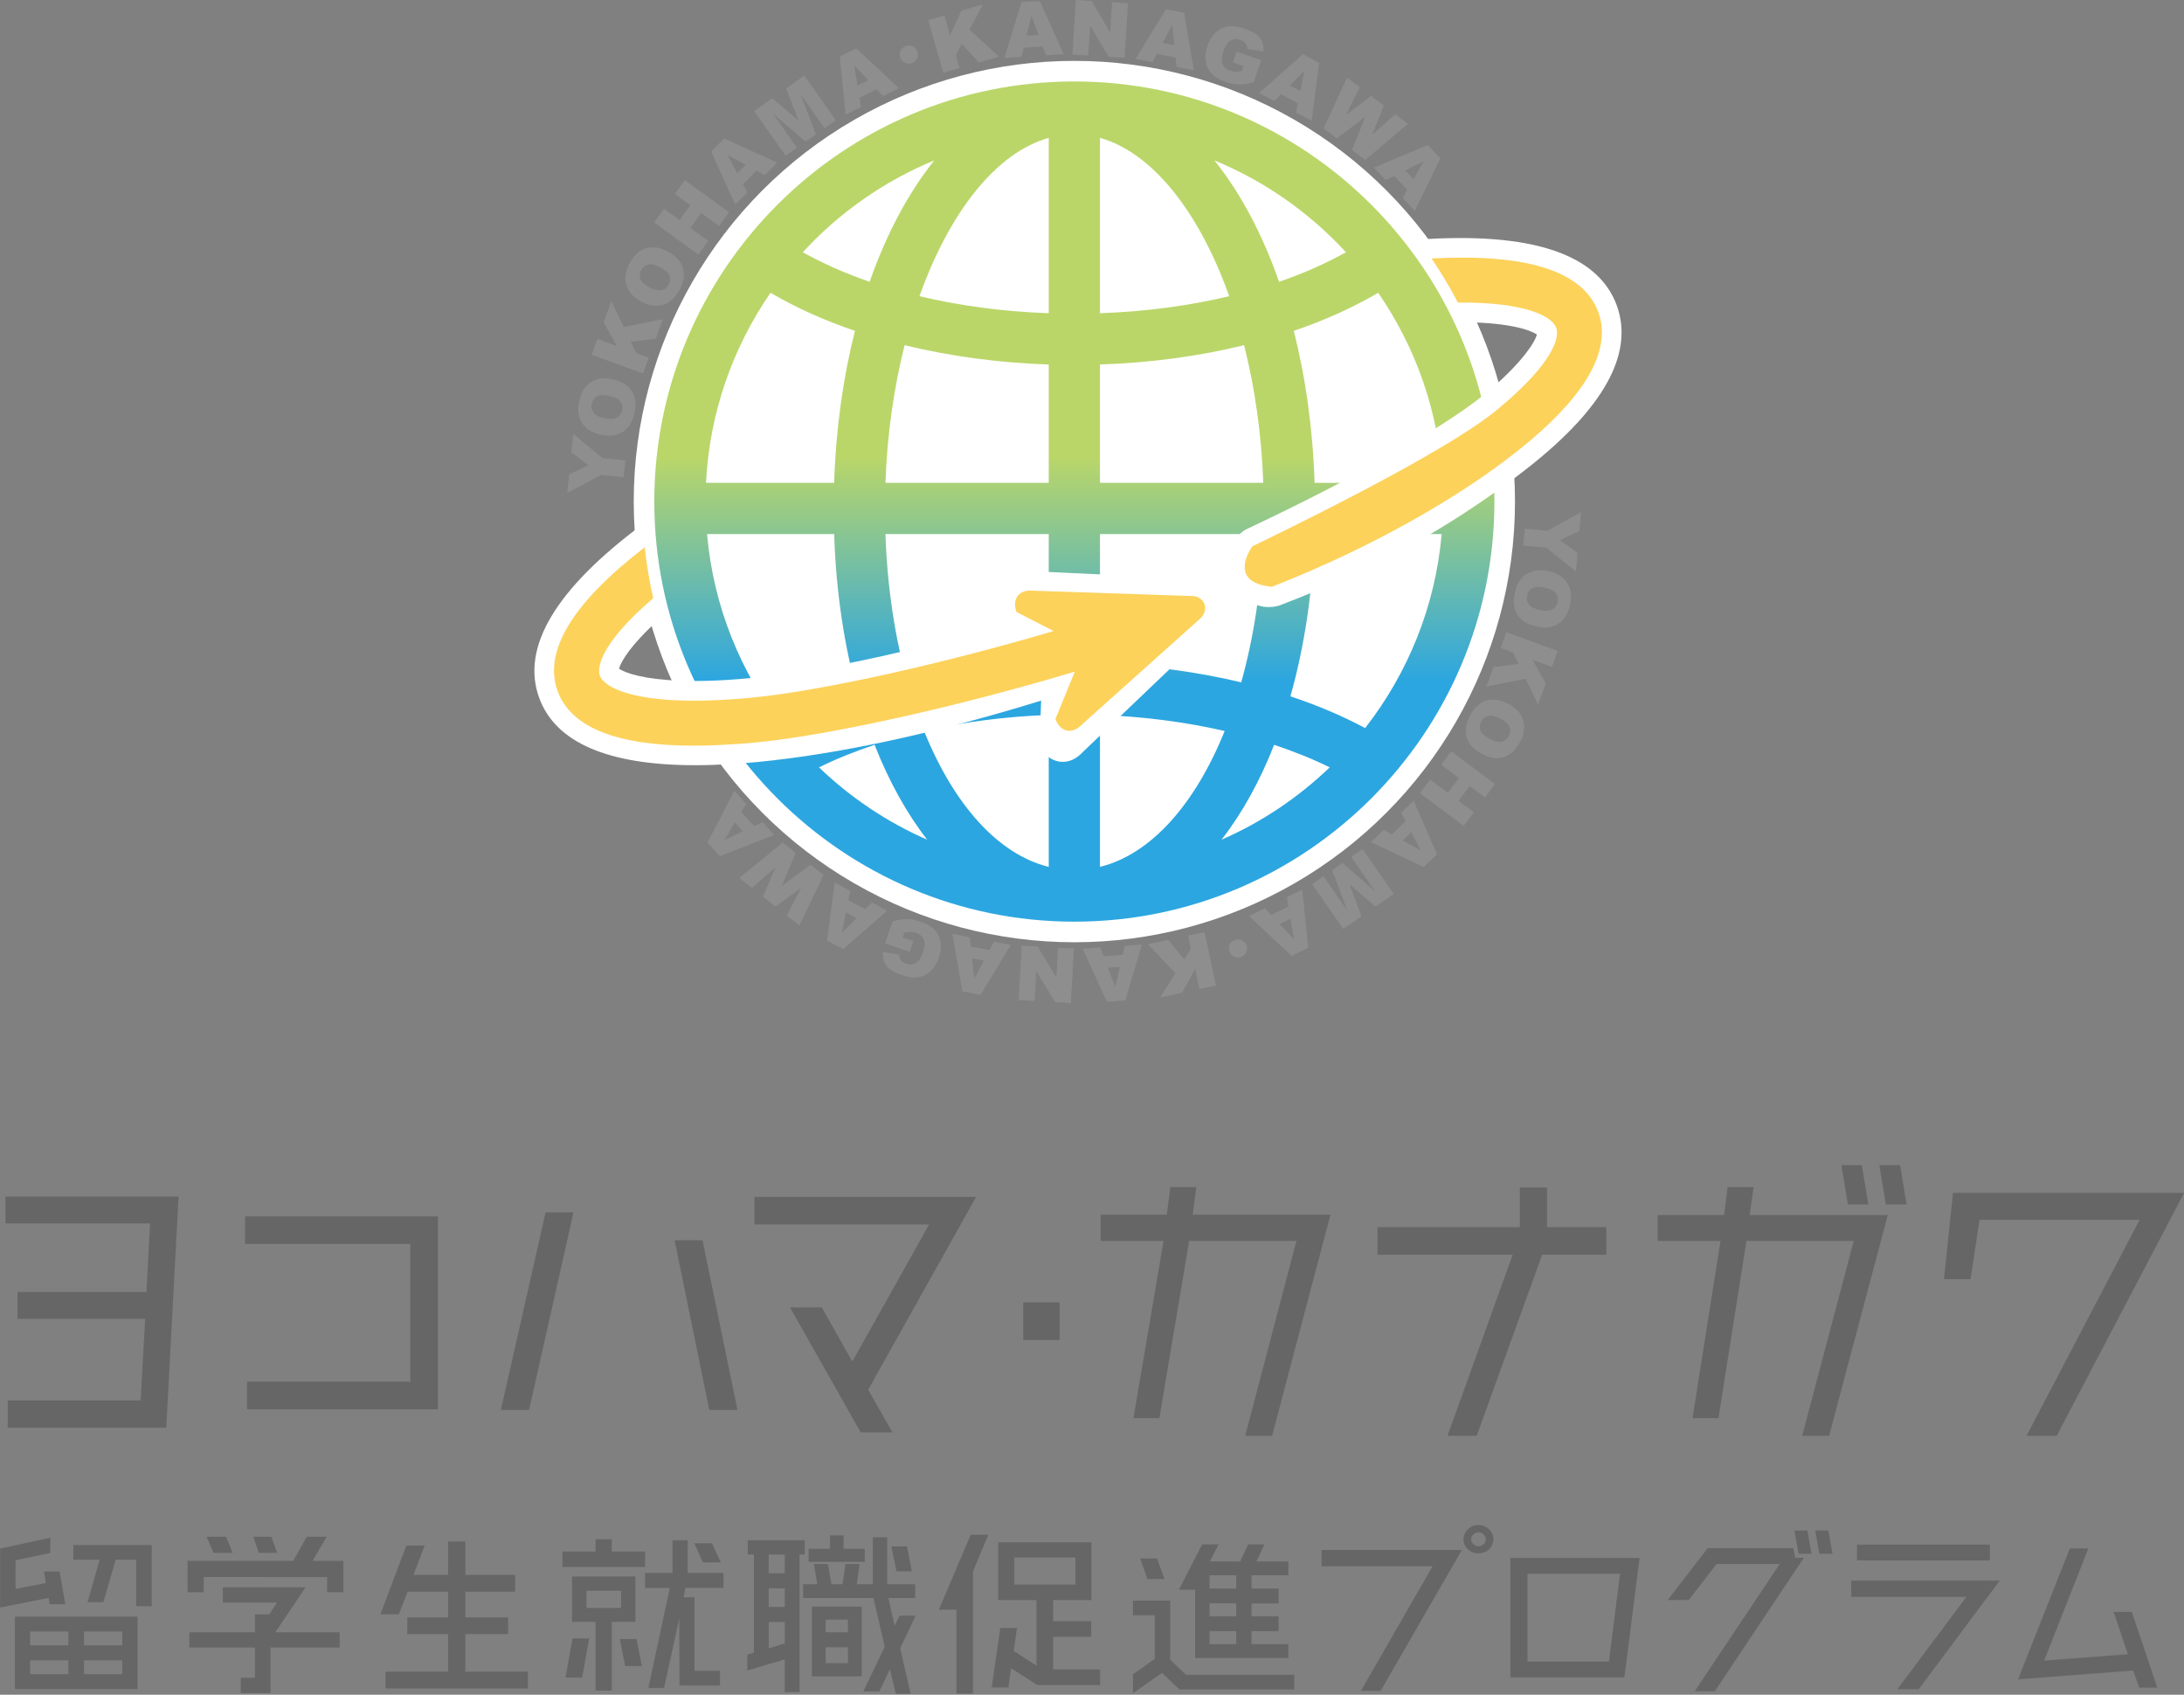 <?xml version="1.0" encoding="utf-8"?>
<!-- Generator: Adobe Illustrator 17.0.2, SVG Export Plug-In . SVG Version: 6.00 Build 0)  -->
<!DOCTYPE svg PUBLIC "-//W3C//DTD SVG 1.1//EN" "http://www.w3.org/Graphics/SVG/1.1/DTD/svg11.dtd">
<svg version="1.1" id="レイヤー_1" xmlns="http://www.w3.org/2000/svg" xmlns:xlink="http://www.w3.org/1999/xlink" x="0px"
	 y="0px" width="232px" height="180px" viewBox="0 0 232 180" enable-background="new 0 0 232 180" xml:space="preserve">
<rect x="0" y="0" width="232" height="180" fill="#808080" stroke="none"/>
<g>
	<g>
		<path fill="#666666" d="M5.277,170.386l-0.109-0.672l-5.158,1.029v-6.262l5.332-1.156v1.618l-3.693,0.777v3.047l3.234-0.63
			l-0.219-1.219h1.662l0.612,3.467H5.277z M1.583,179.4v-7.69h13.025v7.69H1.583z M7.265,173.286H3.2v1.471h4.065V173.286z
			 M3.2,176.353v1.471h4.065v-1.471H3.2z M7.789,164.103h8.326v6.493h-1.64v-4.938h-2.185l-1.312,4.518H9.297l1.289-4.518H7.789
			V164.103z M12.99,174.757v-1.471H8.926v1.471H12.99z M8.926,177.824h4.065v-1.471H8.926V177.824z"/>
		<path fill="#666666" d="M33.201,165.784h3.278v3.341h-1.727v-1.618H21.64v1.618h-1.726v-3.341h11.232l1.442-2.563h2.12
			L33.201,165.784z M32.458,168.6l-3.212,4.77h6.839v1.618h-7.343v4.833h-3.168v-1.617h1.508v-3.216h-6.971v-1.618h6.971v-1.891
			h1.508l0.83-1.261h-5.747V168.6H32.458z M24.722,164.943H22.69l-0.744-1.723h2.054L24.722,164.943z M29.442,164.943h-1.944
			l-0.59-1.723h1.923L29.442,164.943z"/>
		<path fill="#666666" d="M49.433,177.551h6.644v1.787H40.955v-1.787h6.643v-3.992h-4.327v-1.765h4.327v-2.732h-4.305l-0.918,2.396
			h-1.967l2.754-7.292h1.944l-1.18,3.11h3.672v-3.551h1.835v3.551h5.289v1.786h-5.289v2.732h4.546v1.765h-4.546V177.551z"/>
		<path fill="#666666" d="M68.529,164.796v1.639h-8.785v-1.639h3.518v-1.302h1.726v1.302H68.529z M60.072,178.182l0.744-4.161h1.77
			l-0.743,4.161H60.072z M67.502,167.444v4.812h-2.513v7.312h-1.726v-7.312h-2.492v-4.812H67.502z M65.973,170.785v-1.828h-3.672
			v1.828H65.973z M65.842,174.084h1.77l0.568,2.879h-1.77L65.842,174.084z M76.855,168.663h-4.042l-0.197,0.988h1.158v7.817h2.71
			v1.555h-4.305l-0.022-7.102l-1.617,7.355h-1.661l2.272-10.612h-2.622v-1.598h2.906v-3.467h1.617v3.467h3.802V168.663z
			 M76.571,165.952H74.67l-0.918-2.038h1.879L76.571,165.952z"/>
		<path fill="#666666" d="M85.483,165.112h-0.547v14.604h-1.573v-3.467l-3.977,1.177v-1.681l0.699-0.21v-10.423H79.43v-1.513h6.053
			V165.112z M83.363,167.108v-1.996h-1.705v1.996H83.363z M83.363,170.68v-1.975h-1.705v1.975H83.363z M81.659,175.072l1.705-0.525
			v-2.269h-1.705V175.072z M97.262,171.604l-1.639,3.467l1.114,4.834h-1.573l-0.633-2.606l-1.115,2.353h-1.705l2.273-4.749
			l-1.203-5.169h-7.474v-1.471h1.508l-0.35-2.143h1.486l0.371,2.143h1.18l0.306-2.143h1.508l-0.306,2.143h1.705v-4.98h1.53v4.98
			h2.972v1.471h-2.841l0.656,2.941l0.524-1.072H97.262z M91.864,164.502v1.387h-5.967v-1.387h2.273v-1.429h1.442v1.429H91.864z
			 M86.247,178.055v-7.417h5.289v7.417H86.247z M90.072,172.025h-2.36v1.345h2.36V172.025z M87.712,176.648h2.36v-1.681h-2.36
			V176.648z M96.869,166.898H95.23l-0.547-2.648h1.661L96.869,166.898z"/>
		<path fill="#666666" d="M103.115,163.01h1.879l-1.639,3.888v12.986h-1.748v-8.91h-1.879L103.115,163.01z M111.878,177.32h4.983
			v1.661h-6.643l-2.82-1.787l-0.284,2.039h-1.77l0.918-6.325h1.77l-0.35,2.437l2.426,1.576v-6.976h-4.065v-6.136h9.899v6.136h-4.065
			v2.249h4.043v1.66h-4.043V177.32z M107.747,165.427v2.879h6.491v-2.879H107.747z"/>
		<path fill="#666666" d="M125.991,177.888h11.495v1.555h-12.194l-1.857-1.765l-3.082,2.165v-1.997l2.317-1.66v-4.623h-2.317v-1.555
			h3.955v6.283L125.991,177.888z M123.697,167.717h-1.814l-0.764-2.185h1.792L123.697,167.717z M126.953,176.102v-7.25h-1.727
			l2.469-4.812h1.748l-0.918,1.808h3.213l0.852-1.808h1.727l-0.852,1.808h3.387v1.471h-3.912v1.408h2.885v1.576h-2.885v1.366h2.885
			v1.576h-2.885v1.387h3.912v1.471H126.953z M131.323,168.726v-1.408h-2.84v1.408H131.323z M131.323,171.667v-1.366h-2.84v1.366
			H131.323z M131.323,174.631v-1.387h-2.84v1.387H131.323z"/>
		<path fill="#666666" d="M140.389,164.628h14.903l-8.632,14.961h-2.098l7.627-13.238h-11.8V164.628z M157.062,164.986
			c-0.896,0-1.596-0.651-1.596-1.492s0.699-1.514,1.596-1.514c0.874,0,1.573,0.673,1.573,1.514S157.936,164.986,157.062,164.986z
			 M157.062,162.758c-0.416,0-0.787,0.336-0.787,0.736c0,0.399,0.371,0.735,0.787,0.735c0.415,0,0.764-0.336,0.764-0.735
			C157.827,163.094,157.477,162.758,157.062,162.758z"/>
		<path fill="#666666" d="M160.446,165.469h13.724l-1.617,12.692h-12.107V165.469z M170.913,176.48l1.18-9.33h-9.833v9.33H170.913z"
			/>
		<path fill="#666666" d="M190.687,165.447h0.94l-9.462,14.185h-2.142l9.026-13.512h-6.709l-2.95,3.824h-2.229l4.239-5.506h9.112
			L190.687,165.447z M192.435,165.027h-1.377l-0.437-2.458h1.377L192.435,165.027z M194.664,165.027h-1.399l-0.437-2.458h1.399
			L194.664,165.027z"/>
		<path fill="#666666" d="M196.649,167.885h15.778l-8.61,11.536h-2.273l7.343-9.814h-12.238V167.885z M211.378,164.061v1.68h-14.117
			v-1.68H211.378z"/>
		<path fill="#666666" d="M229.163,179.253h-1.923l-0.634-1.827l-12.238,0.945l5.507-13.911h1.967l-4.698,11.915l8.894-0.673
			l-1.508-4.496h1.924L229.163,179.253z"/>
	</g>
	<g>
		<circle fill="#FFFFFF" cx="114.126" cy="53.273" r="46.807"/>
		<g>
			<linearGradient id="SVGID_1_" gradientUnits="userSpaceOnUse" x1="114.126" y1="8.652" x2="114.126" y2="97.894">
				<stop  offset="0" style="stop-color:#BAD669"/>
				<stop  offset="0.447" style="stop-color:#BAD669"/>
				<stop  offset="0.713" style="stop-color:#2CA6E0"/>
				<stop  offset="1" style="stop-color:#2CA6E0"/>
			</linearGradient>
			<path fill="url(#SVGID_1_)" d="M114.125,8.652c-24.604,0-44.62,20.017-44.62,44.621c0,24.604,20.017,44.62,44.62,44.62
				c24.605,0,44.621-20.017,44.621-44.62C158.747,28.669,138.73,8.652,114.125,8.652z M111.405,70.491
				c-5.218,0.176-10.292,0.855-15.004,1.982c-1.325-4.709-2.145-10.041-2.345-15.747h17.349V70.491z M111.405,75.937v16.139
				c-5.427-1.344-10.108-6.663-13.245-14.433C102.316,76.685,106.788,76.102,111.405,75.937z M116.846,75.937
				c4.616,0.165,9.089,0.749,13.246,1.706c-3.137,7.77-7.818,13.088-13.246,14.432V75.937z M116.846,70.491V56.726h17.351
				c-0.2,5.707-1.02,11.039-2.346,15.748C127.138,71.346,122.064,70.667,116.846,70.491z M116.846,51.284V38.715
				c5.358-0.177,10.527-0.883,15.31-2.05c1.137,4.493,1.851,9.437,2.039,14.619H116.846z M116.846,33.269V14.643
				c5.608,1.575,10.559,7.918,13.732,16.817C126.302,32.48,121.668,33.1,116.846,33.269z M111.405,14.643v18.626
				c-4.82-0.169-9.454-0.79-13.731-1.809C100.847,22.56,105.797,16.218,111.405,14.643z M111.405,38.715v12.569H94.057
				c0.187-5.182,0.902-10.127,2.039-14.62C100.88,37.832,106.049,38.537,111.405,38.715z M88.608,51.284H74.997
				c0.375-7.469,2.857-14.389,6.854-20.188c2.682,1.573,5.694,2.933,8.968,4.045C89.565,40.085,88.793,45.522,88.608,51.284z
				 M88.609,56.726c0.203,6.244,1.1,12.056,2.569,17.233c-2.857,0.949-5.523,2.077-7.942,3.371
				c-4.521-5.792-7.45-12.878-8.128-20.604H88.609z M92.905,79.11c1.525,3.881,3.41,7.278,5.586,10.077
				c-4.283-1.872-8.165-4.488-11.49-7.684C88.829,80.603,90.81,79.806,92.905,79.11z M135.347,79.111
				c2.095,0.696,4.076,1.492,5.904,2.392c-3.325,3.196-7.207,5.812-11.489,7.684C131.937,86.389,133.822,82.991,135.347,79.111z
				 M137.074,73.96c1.469-5.178,2.367-10.99,2.569-17.234h13.501c-0.678,7.726-3.608,14.812-8.129,20.604
				C142.598,76.036,139.931,74.909,137.074,73.96z M139.644,51.284c-0.185-5.762-0.957-11.199-2.21-16.142
				c3.274-1.113,6.285-2.472,8.967-4.045c3.997,5.799,6.478,12.719,6.854,20.188H139.644z M142.972,26.793
				c-2.146,1.201-4.527,2.252-7.099,3.139c-1.779-5.085-4.116-9.463-6.871-12.897C134.354,19.241,139.114,22.595,142.972,26.793z
				 M99.25,17.035c-2.755,3.434-5.091,7.811-6.87,12.896c-2.572-0.887-4.952-1.938-7.099-3.138
				C89.138,22.594,93.899,19.24,99.25,17.035z"/>
		</g>
		<polygon fill="#333333" points="109.431,61.068 129.036,63.272 115.435,77.561 		"/>
		<g>
			<path fill="none" d="M65.758,71.023c0.649,0.457,2.625,1.145,6.602,1.283c-0.952-2.085-1.753-4.253-2.388-6.492
				C67.029,68.463,65.96,70.255,65.758,71.023z"/>
			<path fill="none" d="M163.26,35.535c-0.691-0.488-2.881-1.234-7.372-1.302c1.03,2.256,1.881,4.611,2.539,7.045
				C161.755,38.383,163.034,36.373,163.26,35.535z"/>
			<path fill="#FFFFFF" d="M171.746,32.446c-2-5.493-9.102-7.842-21.128-6.995c2.067,2.707,3.84,5.649,5.27,8.781
				c4.491,0.068,6.68,0.814,7.372,1.302c-0.226,0.838-1.506,2.848-4.832,5.743c-4.086,3.555-13.826,9.202-25.976,14.91
				c0,0-3.111,1.383-1.21,5.703c1.564,3.555,4.666,2.419,4.666,2.419c11.507-4.365,18.53-8.858,24.067-12.864
				c1.193-0.863,2.312-1.721,3.343-2.571C170.674,42.819,173.509,37.292,171.746,32.446z"/>
			<path fill="#FFFFFF" d="M129.238,61.58l-21.743-1.009c-2.765-0.173-3.629,2.592-2.074,4.148l1.59,1.437
				c-9.237,2.813-18.046,4.785-25.48,5.667c-3.834,0.455-6.845,0.563-9.172,0.483c-3.977-0.137-5.953-0.826-6.602-1.283
				c0.203-0.768,1.271-2.56,4.214-5.209c-0.922-3.252-1.494-6.65-1.674-10.153c-9.268,6.885-12.978,13.084-11.025,18.451
				c1.735,4.765,7.309,7.164,16.603,7.164c1.202,0,2.475-0.045,3.801-0.126c0.919-0.056,1.859-0.126,2.837-0.22
				c8.655-0.835,19.096-3.111,30.084-6.517l-0.163,4.368c0.31,1.95,2.759,3.094,4.591,1.093l16.363-15.619
				C132.427,63.166,130.733,61.748,129.238,61.58z"/>
		</g>
		<g>
			<path fill="none" d="M63.72,71.765c0.4,1.098,2.942,2.606,9.673,2.656c-1.769-3.401-3.127-7.05-4.002-10.884
				C64.298,67.881,63.318,70.662,63.72,71.765z"/>
			<path fill="none" d="M165.299,34.793c-0.416-1.146-3.14-2.721-10.434-2.657c1.851,3.561,3.248,7.394,4.117,11.425
				C163.95,39.473,165.861,36.338,165.299,34.793z"/>
			<path fill="#FCD25B" d="M169.786,33.16c-1.582-4.345-7.539-6.259-17.722-5.71c1.023,1.5,1.959,3.065,2.802,4.686
				c7.294-0.065,10.017,1.511,10.434,2.657c0.563,1.545-1.349,4.679-6.317,8.768c-4.447,3.66-16.176,9.732-25.949,14.467
				c0,0-2.841,3.838,2.082,4.297c11.11-4.365,19.593-9.517,24.698-13.353c0.976-0.734,1.898-1.462,2.748-2.182
				C168.742,41.555,171.172,36.97,169.786,33.16z"/>
			<path fill="#FCD25B" d="M126.777,63.311l-17.011-0.571c-1.495-0.168-2.297,0.851-1.783,2.265l3.94,2.018
				c-10.992,3.262-24.341,6.333-32.068,7.079c-2.493,0.24-4.631,0.334-6.463,0.32c-6.731-0.05-9.273-1.558-9.673-2.656
				c-0.402-1.103,0.578-3.884,5.671-8.227c-0.404-1.768-0.706-3.575-0.899-5.414c-7.684,5.917-10.798,11.046-9.259,15.275
				c1.405,3.86,6.265,5.803,14.478,5.803c0.801,0,1.643-0.024,2.508-0.061c1.296-0.055,2.655-0.147,4.094-0.286
				c8.235-0.794,22.388-4.065,33.862-7.52l-2.059,5.024c0.515,1.414,1.784,1.679,2.821,0.589l12.672-11.349
				C128.537,64.497,127.733,63.371,126.777,63.311z"/>
		</g>
	</g>
	<g>
		<g>
			<path fill="#666666" d="M18.97,127.09l-1.309,24.554H0.824v-2.891h14.117l0.482-8.672H1.857v-2.855h13.704l0.379-7.28H0.583
				v-2.855H18.97z"/>
			<path fill="#666666" d="M26.24,149.681v-2.927h17.354v-14.632h-17.56v-2.926h20.487v20.485H26.24z"/>
			<path fill="#666666" d="M53.207,149.752l4.752-20.985h2.961l-4.717,20.985H53.207z M74.624,131.73l3.718,18.023h-2.996
				l-3.684-18.023H74.624z"/>
			<path fill="#666666" d="M103.69,127.126l-11.466,20.485l2.583,4.533h-3.374l-7.507-13.276H87.3l3.236,5.746l8.161-14.561H80.138
				v-2.927H103.69z"/>
			<path fill="#666666" d="M126.697,129.017h14.634l-6.198,23.483h-2.858l5.441-20.699h-11.397l-3.161,18.826h-2.755l3.196-18.826
				h-6.68v-2.784h7.024l0.379-2.926h2.755L126.697,129.017z"/>
			<path fill="#666666" d="M170.639,130.338v2.926h-6.818l-6.955,19.236h-3.099l6.921-19.236h-14.358v-2.926h15.116v-4.211h2.892
				v4.211H170.639z"/>
			<path fill="#666666" d="M185.864,129.053h14.668L194.3,152.5h-2.858l5.475-20.699H185.52l-2.973,18.826h-2.755l2.973-18.826
				h-6.68v-2.748h7.059l0.379-2.962h2.755L185.864,129.053z M198.466,127.925h-2.169l-0.689-4.176h2.169L198.466,127.925z
				 M202.529,127.925h-2.204l-0.688-4.176h2.204L202.529,127.925z"/>
			<path fill="#666666" d="M207.459,126.697h24.551L218.477,152.5h-3.202l12.017-22.948h-17.01l-0.958,6.313h-2.823L207.459,126.697
				z"/>
		</g>
		<rect x="108.695" y="138.326" fill="#666666" width="3.864" height="4.005"/>
	</g>
	<g>
		<path fill="#8E8E8E" d="M60.258,52.362l0.199-1.982l2.064-0.968l-1.831-1.361l0.198-1.971l3.13,2.581l2.418,0.243l-0.179,1.788
			l-2.419-0.242L60.258,52.362z"/>
		<path fill="#8E8E8E" d="M63.824,46.173c-0.926-0.202-1.591-0.617-1.993-1.245c-0.403-0.628-0.505-1.403-0.303-2.323
			c0.206-0.944,0.618-1.616,1.236-2.016c0.618-0.399,1.383-0.499,2.296-0.3c0.662,0.144,1.182,0.374,1.557,0.69
			c0.375,0.316,0.635,0.71,0.779,1.183c0.144,0.473,0.147,1.024,0.01,1.654c-0.14,0.639-0.357,1.146-0.652,1.52
			c-0.296,0.375-0.691,0.644-1.189,0.809C65.066,46.309,64.486,46.318,63.824,46.173z M64.214,44.423
			c0.572,0.125,1.007,0.108,1.303-0.05c0.297-0.159,0.485-0.42,0.565-0.787c0.083-0.376,0.023-0.694-0.177-0.954
			c-0.199-0.26-0.617-0.459-1.251-0.598c-0.534-0.116-0.947-0.094-1.24,0.067c-0.293,0.162-0.48,0.427-0.56,0.795
			c-0.077,0.354-0.014,0.664,0.189,0.933C63.246,44.099,63.636,44.297,64.214,44.423z"/>
		<path fill="#8E8E8E" d="M62.859,37.681l0.615-1.684l2.06,0.753l-1.416-2.517l0.818-2.24l1.331,2.74l4.152-0.838l-0.758,2.074
			l-2.661,0.33l0.593,1.204l1.33,0.485l-0.615,1.684L62.859,37.681z"/>
		<path fill="#8E8E8E" d="M68.113,32.023c-0.834-0.449-1.359-1.03-1.574-1.745c-0.215-0.715-0.1-1.487,0.346-2.316
			c0.457-0.851,1.038-1.383,1.742-1.598c0.705-0.215,1.467-0.102,2.291,0.341c0.597,0.322,1.033,0.685,1.307,1.092
			c0.275,0.406,0.416,0.857,0.425,1.351c0.008,0.494-0.14,1.025-0.445,1.593c-0.31,0.576-0.659,1.004-1.045,1.283
			c-0.387,0.278-0.842,0.429-1.365,0.45C69.271,32.494,68.71,32.344,68.113,32.023z M69.022,30.541
			c0.521,0.267,0.946,0.362,1.273,0.285c0.326-0.077,0.576-0.283,0.746-0.616c0.176-0.342,0.2-0.666,0.072-0.968
			c-0.126-0.302-0.479-0.601-1.057-0.896c-0.486-0.249-0.892-0.332-1.217-0.251c-0.324,0.082-0.573,0.291-0.745,0.627
			c-0.164,0.322-0.182,0.638-0.054,0.95C68.168,29.982,68.495,30.273,69.022,30.541z"/>
		<path fill="#8E8E8E" d="M69.485,23.632l1.053-1.451l1.643,1.194l1.151-1.586l-1.643-1.194l1.058-1.457l4.696,3.409l-1.058,1.458
			l-1.9-1.379l-1.151,1.585l1.899,1.379l-1.053,1.451L69.485,23.632z"/>
		<path fill="#8E8E8E" d="M80.362,18.128l-1.443,1.438l0.476,0.878l-1.297,1.292l-2.551-5.65l1.385-1.38l5.64,2.571l-1.33,1.325
			L80.362,18.128z M79.213,17.502l-1.926-1.025l1.024,1.924L79.213,17.502z"/>
		<path fill="#8E8E8E" d="M80.11,11.795l1.926-1.36l2.78,2.361L83.517,9.39l1.926-1.359l3.346,4.741l-1.199,0.847l-2.552-3.615
			l1.627,4.268l-1.086,0.767l-3.474-2.964l2.552,3.615l-1.2,0.847L80.11,11.795z"/>
		<path fill="#8E8E8E" d="M93.121,9.479l-1.824,0.903l0.171,0.985l-1.641,0.811L89.208,6.01l1.753-0.867l4.527,4.234l-1.683,0.833
			L93.121,9.479z M92.231,8.519l-1.498-1.585l0.357,2.15L92.231,8.519z"/>
		<path fill="#8E8E8E" d="M97.44,5.451c0.19,0.5-0.059,1.055-0.559,1.246c-0.5,0.19-1.055-0.059-1.246-0.559
			c-0.19-0.5,0.059-1.054,0.559-1.245C96.694,4.702,97.249,4.951,97.44,5.451z"/>
		<path fill="#8E8E8E" d="M98.599,2.147l1.723-0.497l0.608,2.107l1.197-2.627l2.292-0.661l-1.428,2.691l3.127,2.858l-2.122,0.612
			l-1.836-1.954l-0.622,1.189l0.393,1.36l-1.723,0.497L98.599,2.147z"/>
		<path fill="#8E8E8E" d="M110.772,4.943l-2.032,0.125l-0.223,0.973l-1.827,0.113l1.819-5.926l1.952-0.12l2.533,5.657l-1.874,0.116
			L110.772,4.943z M110.323,3.714l-0.768-2.042l-0.504,2.12L110.323,3.714z"/>
		<path fill="#8E8E8E" d="M114.283,0l1.672,0.104l1.981,3.34l0.199-3.204l1.687,0.105l-0.361,5.791l-1.688-0.105l-1.97-3.315
			l-0.198,3.18l-1.684-0.104L114.283,0z"/>
		<path fill="#8E8E8E" d="M124.877,6.111l-1.998-0.388l-0.46,0.886l-1.798-0.35l3.25-5.279l1.919,0.373l1.032,6.113l-1.843-0.358
			L124.877,6.111z M124.752,4.808l-0.23-2.17l-1.021,1.927L124.752,4.808z"/>
		<path fill="#8E8E8E" d="M130.972,6.637l0.393-1.142l2.62,0.902l-0.805,2.339c-0.619,0.169-1.143,0.25-1.571,0.241
			c-0.428-0.009-0.907-0.105-1.436-0.287c-0.651-0.224-1.144-0.517-1.478-0.881c-0.335-0.363-0.539-0.803-0.614-1.321
			c-0.075-0.516-0.014-1.059,0.182-1.629c0.206-0.599,0.509-1.077,0.908-1.435c0.399-0.357,0.877-0.569,1.433-0.634
			c0.433-0.049,0.963,0.034,1.592,0.25c0.606,0.209,1.041,0.419,1.304,0.633c0.263,0.213,0.454,0.469,0.573,0.769
			c0.119,0.299,0.167,0.643,0.145,1.031l-1.735-0.271c0.004-0.23-0.056-0.428-0.18-0.593c-0.123-0.165-0.309-0.291-0.559-0.377
			c-0.371-0.128-0.713-0.101-1.022,0.081c-0.31,0.183-0.561,0.554-0.753,1.113c-0.205,0.594-0.238,1.056-0.103,1.387
			c0.136,0.332,0.404,0.566,0.803,0.703c0.189,0.065,0.38,0.1,0.571,0.104c0.191,0.005,0.42-0.021,0.688-0.077l0.178-0.517
			L130.972,6.637z"/>
		<path fill="#8E8E8E" d="M137.871,10.967l-1.798-0.954l-0.7,0.714l-1.617-0.858l4.647-4.104l1.727,0.917l-0.793,6.147l-1.659-0.88
			L137.871,10.967z M138.13,9.684l0.412-2.143l-1.538,1.546L138.13,9.684z"/>
		<path fill="#8E8E8E" d="M143.09,8.24l1.356,1.031l-1.48,2.956l2.682-2.04l1.35,1.027l-1.249,3.126l2.454-2.209l1.347,1.026
			l-4.533,3.842l-1.398-1.065l1.403-3.524l-3.02,2.293l-1.398-1.065L143.09,8.24z"/>
		<path fill="#8E8E8E" d="M149.497,20.164l-1.398-1.479l-0.891,0.452l-1.257-1.331l5.715-2.401l1.344,1.421l-2.719,5.57
			l-1.289-1.365L149.497,20.164z M150.154,19.032l1.076-1.899l-1.951,0.972L150.154,19.032z"/>
	</g>
	<g>
		<path fill="#8E8E8E" d="M167.942,54.403l-0.17,1.984l-2.051,0.997l1.85,1.335l-0.169,1.974l-3.167-2.537l-2.421-0.207l0.154-1.791
			l2.422,0.209L167.942,54.403z"/>
		<path fill="#8E8E8E" d="M164.464,60.661c0.926,0.196,1.594,0.606,2.001,1.233c0.407,0.624,0.513,1.399,0.318,2.32
			c-0.2,0.945-0.607,1.619-1.222,2.024c-0.616,0.404-1.38,0.509-2.294,0.316c-0.664-0.14-1.183-0.367-1.562-0.68
			c-0.377-0.313-0.638-0.707-0.786-1.178c-0.147-0.471-0.154-1.023-0.02-1.652c0.136-0.641,0.349-1.15,0.642-1.526
			c0.293-0.377,0.688-0.648,1.184-0.816C163.221,60.534,163.801,60.521,164.464,60.661z M164.086,62.413
			c-0.573-0.12-1.007-0.101-1.303,0.059c-0.295,0.16-0.481,0.424-0.559,0.791c-0.08,0.377-0.019,0.694,0.183,0.952
			c0.201,0.259,0.62,0.455,1.254,0.59c0.536,0.113,0.949,0.087,1.241-0.075c0.293-0.164,0.478-0.43,0.556-0.798
			c0.074-0.354,0.009-0.665-0.197-0.933C165.055,62.731,164.663,62.536,164.086,62.413z"/>
		<path fill="#8E8E8E" d="M165.472,69.15l-0.62,1.684l-2.057-0.758l1.409,2.521l-0.823,2.238l-1.324-2.744l-4.154,0.83l0.762-2.071
			l2.663-0.325l-0.591-1.204l-1.33-0.489l0.62-1.683L165.472,69.15z"/>
		<path fill="#8E8E8E" d="M160.206,74.744c0.839,0.437,1.371,1.014,1.594,1.725c0.223,0.713,0.117,1.486-0.319,2.321
			c-0.447,0.857-1.021,1.396-1.723,1.619c-0.701,0.223-1.465,0.119-2.294-0.315c-0.602-0.313-1.042-0.671-1.32-1.076
			c-0.279-0.403-0.427-0.852-0.441-1.346c-0.014-0.495,0.128-1.028,0.426-1.599c0.303-0.579,0.646-1.01,1.029-1.294
			c0.383-0.285,0.837-0.44,1.36-0.467C159.042,74.285,159.604,74.429,160.206,74.744z M159.369,76.329
			c-0.52-0.271-0.943-0.368-1.27-0.295c-0.329,0.075-0.579,0.278-0.752,0.611c-0.178,0.34-0.205,0.664-0.081,0.967
			c0.125,0.303,0.475,0.605,1.05,0.905c0.483,0.253,0.888,0.341,1.215,0.262c0.325-0.079,0.574-0.285,0.75-0.619
			c0.168-0.321,0.188-0.637,0.063-0.949C160.217,76.897,159.892,76.603,159.369,76.329z"/>
		<path fill="#8E8E8E" d="M158.812,83.272l-1.074,1.437l-1.625-1.216l-1.174,1.569l1.627,1.216l-1.078,1.443l-4.648-3.475
			l1.079-1.442l1.88,1.405l1.173-1.569l-1.88-1.406l1.074-1.436L158.812,83.272z"/>
		<path fill="#8E8E8E" d="M147.857,88.625l1.46-1.418l-0.463-0.884l1.316-1.275l2.472,5.685l-1.404,1.361l-5.604-2.648l1.348-1.308
			L147.857,88.625z M148.998,89.266l1.911,1.052l-0.996-1.939L148.998,89.266z"/>
		<path fill="#8E8E8E" d="M148.049,94.945l-1.937,1.345l-2.761-2.383l1.272,3.415l-1.936,1.345l-3.309-4.766l1.207-0.838
			l2.524,3.634l-1.594-4.28l1.091-0.758l3.451,2.992l-2.523-3.636l1.207-0.837L148.049,94.945z"/>
		<path fill="#8E8E8E" d="M135.048,97.192l1.823-0.904l-0.173-0.984l1.64-0.816l0.629,6.168l-1.752,0.87L132.68,97.3l1.682-0.835
			L135.048,97.192z M135.938,98.151l1.503,1.583l-0.361-2.151L135.938,98.151z"/>
		<path fill="#8E8E8E" d="M130.604,101.093c-0.194-0.498,0.05-1.054,0.549-1.248c0.497-0.194,1.054,0.049,1.248,0.548
			c0.194,0.497-0.05,1.054-0.549,1.249C131.354,101.837,130.798,101.593,130.604,101.093z"/>
		<path fill="#8E8E8E" d="M129.166,104.676l-1.755,0.373l-0.457-2.144l-1.38,2.536l-2.332,0.499l1.615-2.586l-2.919-3.07
			l2.159-0.461l1.695,2.079l0.704-1.142l-0.295-1.385L127.955,99L129.166,104.676z"/>
		<path fill="#8E8E8E" d="M117.233,101.56l2.031-0.14l0.216-0.976l1.827-0.127l-1.774,5.941l-1.952,0.135l-2.577-5.638l1.874-0.131
			L117.233,101.56z M117.69,102.787l0.785,2.036l0.487-2.124L117.69,102.787z"/>
		<path fill="#8E8E8E" d="M113.753,106.539l-1.67-0.094l-2.005-3.327l-0.177,3.207l-1.687-0.095l0.321-5.793l1.688,0.093
			l1.993,3.302l0.177-3.18l1.683,0.093L113.753,106.539z"/>
		<path fill="#8E8E8E" d="M103.123,100.54l2.001,0.374l0.454-0.89l1.8,0.338l-3.213,5.301l-1.922-0.359l-1.075-6.106l1.846,0.346
			L103.123,100.54z M103.256,101.793l0.237,2.169l1.014-1.929L103.256,101.793z"/>
		<path fill="#8E8E8E" d="M97.027,99.958l-0.392,1.142l-2.62-0.901l0.804-2.34c0.619-0.168,1.142-0.249,1.571-0.239
			c0.429,0.009,0.906,0.104,1.436,0.286c0.651,0.224,1.144,0.518,1.478,0.88c0.334,0.364,0.539,0.804,0.614,1.32
			c0.074,0.518,0.014,1.061-0.182,1.63c-0.206,0.598-0.509,1.077-0.907,1.434c-0.401,0.359-0.877,0.571-1.434,0.637
			c-0.432,0.049-0.963-0.035-1.592-0.251c-0.607-0.208-1.041-0.419-1.303-0.633c-0.263-0.213-0.455-0.47-0.574-0.769
			c-0.119-0.298-0.166-0.642-0.145-1.032l1.737,0.272c-0.004,0.23,0.056,0.428,0.179,0.594c0.123,0.163,0.309,0.29,0.558,0.375
			c0.373,0.128,0.714,0.1,1.023-0.082c0.31-0.182,0.561-0.553,0.754-1.111c0.203-0.594,0.238-1.057,0.102-1.387
			c-0.136-0.332-0.403-0.566-0.802-0.704c-0.191-0.064-0.381-0.099-0.571-0.104c-0.191-0.004-0.421,0.022-0.689,0.077l-0.178,0.517
			L97.027,99.958z"/>
		<path fill="#8E8E8E" d="M90.129,95.614l1.794,0.96l0.701-0.711l1.614,0.865l-4.662,4.087l-1.723-0.924l0.815-6.145l1.656,0.886
			L90.129,95.614z M89.857,96.928l-0.415,2.143l1.541-1.543L89.857,96.928z"/>
		<path fill="#8E8E8E" d="M84.91,98.289l-1.335-1.055l1.532-2.93l-2.718,1.991l-1.331-1.051l1.305-3.103l-2.494,2.164l-1.329-1.051
			l4.602-3.757l1.379,1.09l-1.467,3.497l3.061-2.237l1.379,1.09L84.91,98.289z"/>
		<path fill="#8E8E8E" d="M78.746,86.239l1.364,1.511l0.9-0.431l1.226,1.359l-5.77,2.267l-1.308-1.451l2.847-5.507l1.258,1.395
			L78.746,86.239z M78.063,87.356l-1.119,1.873l1.973-0.927L78.063,87.356z"/>
	</g>
</g>
</svg>
